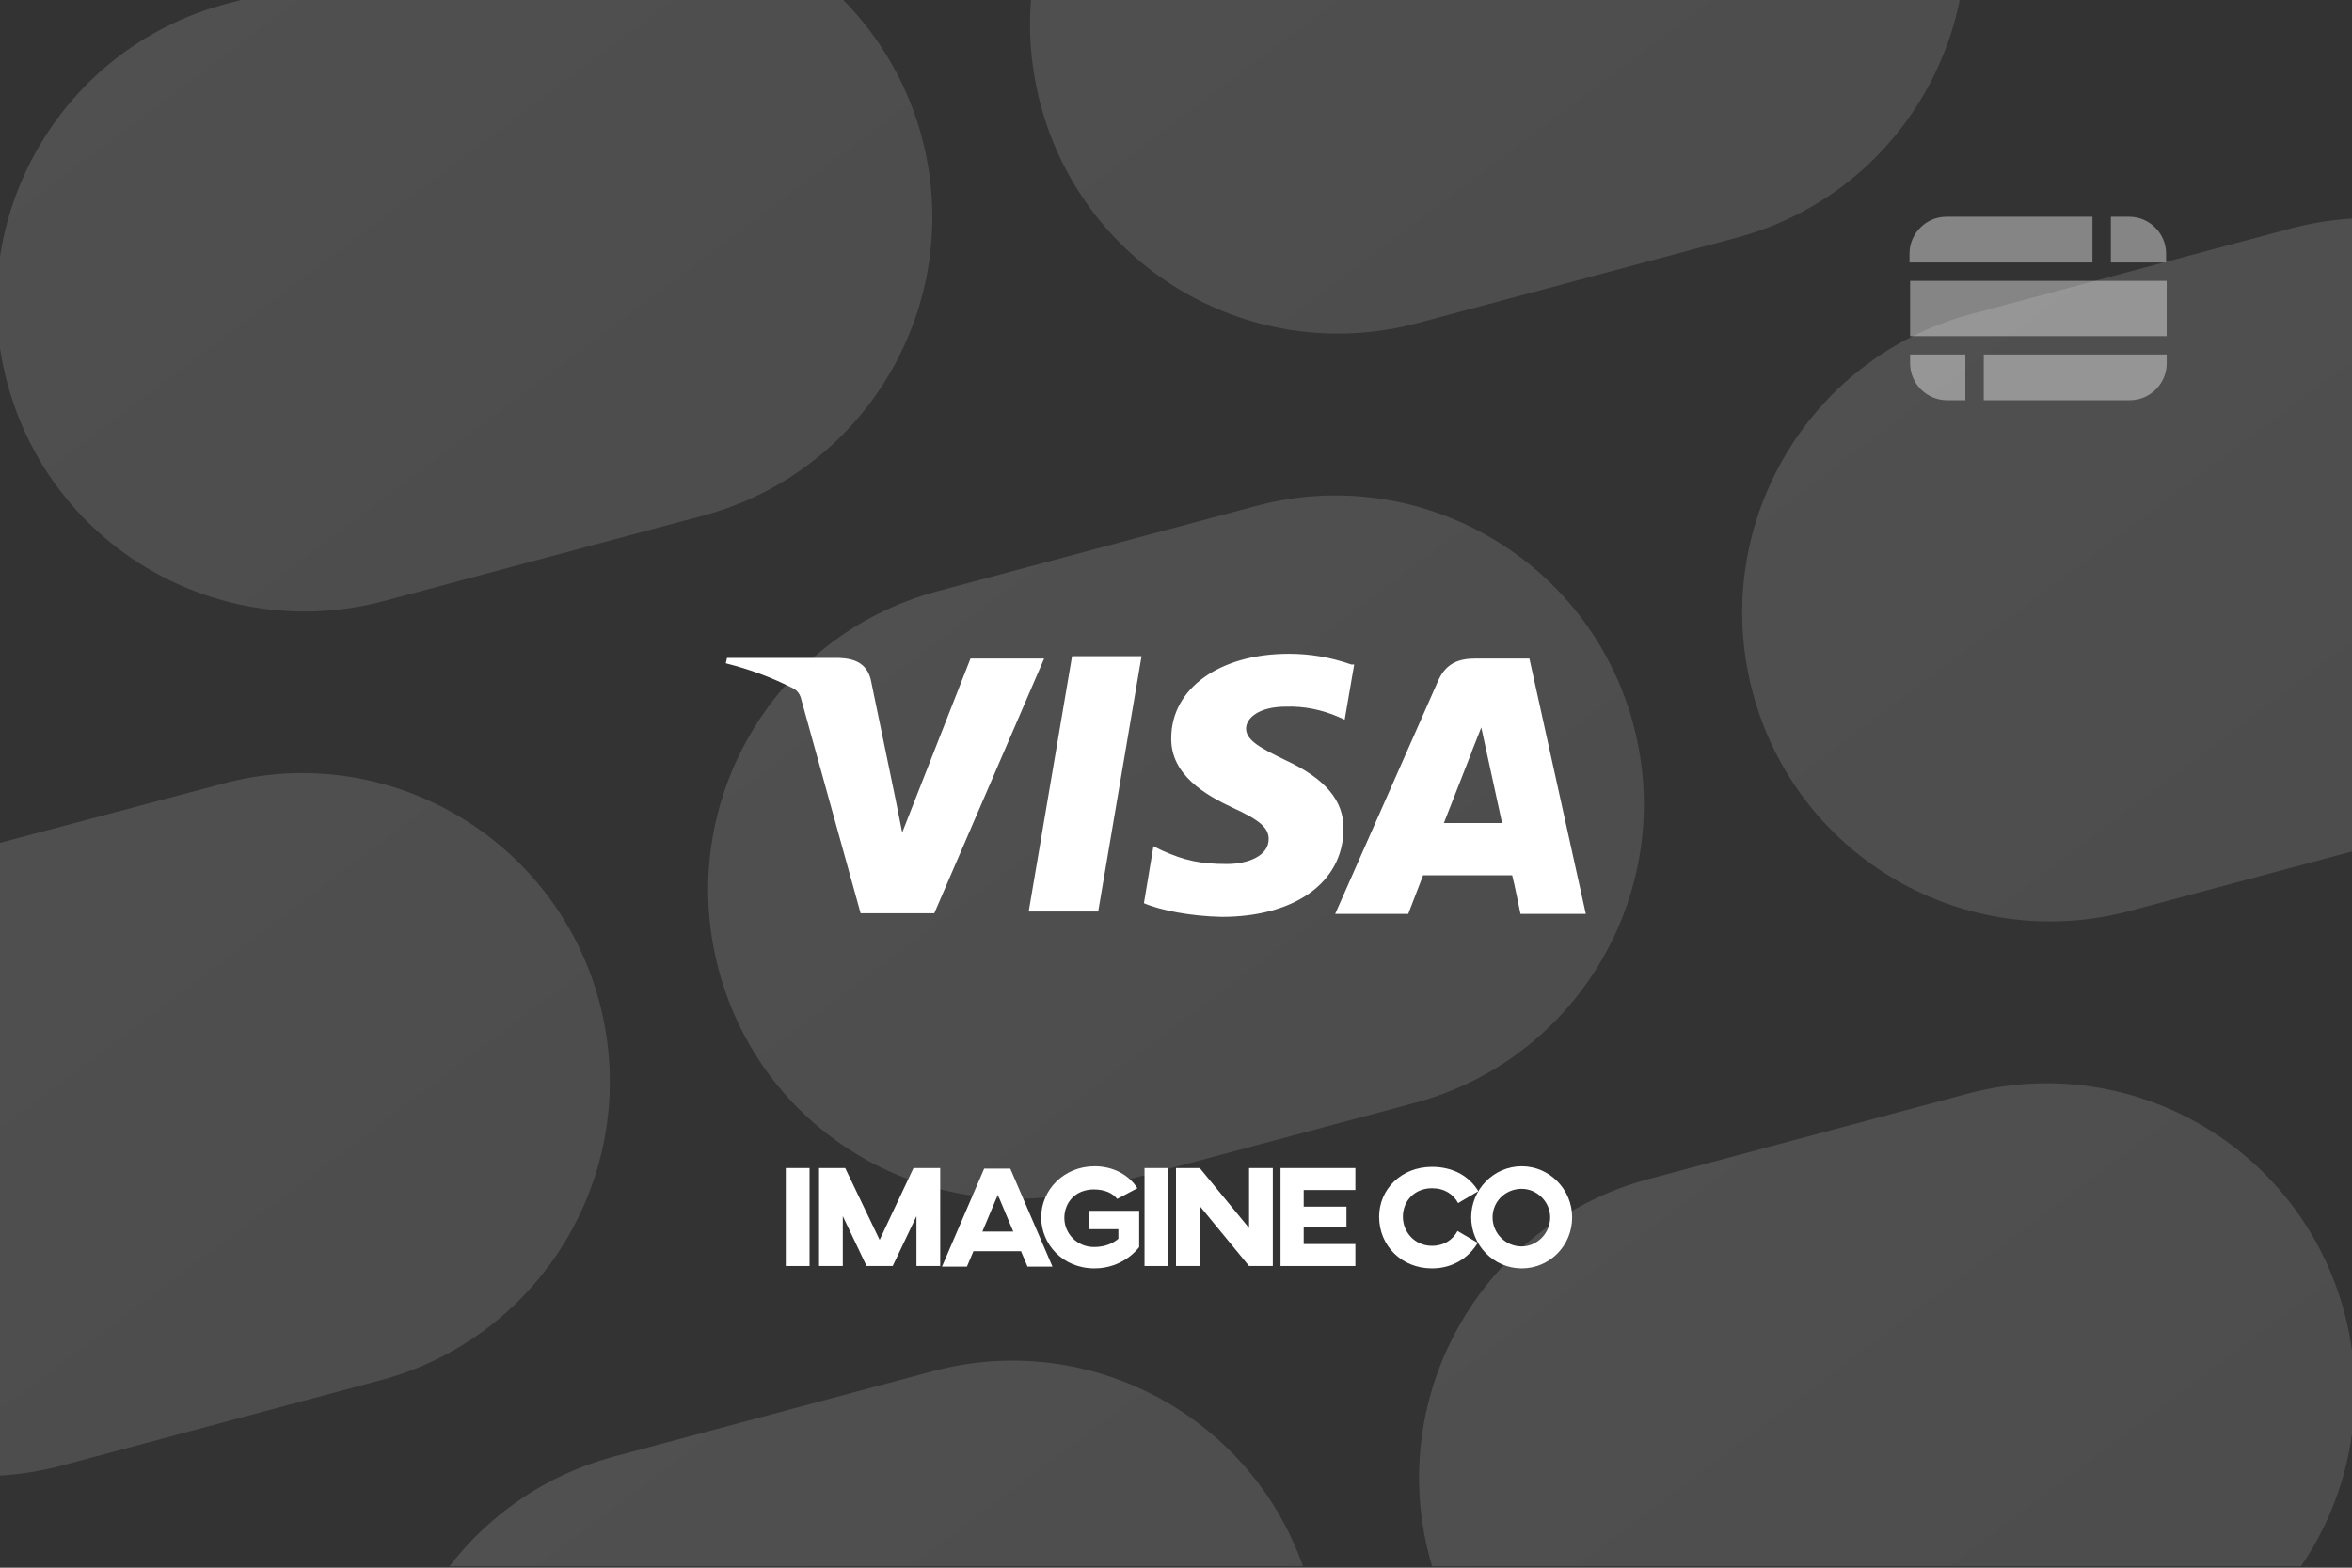 <?xml version="1.0" encoding="utf-8"?>
<svg xmlns="http://www.w3.org/2000/svg" xmlns:xlink="http://www.w3.org/1999/xlink" version="1.1" id="Layer_1" x="0px" y="0px" viewBox="0 0 396 264" style="enable-background:new 0 0 396 264;">
<rect x="0" y="0" width="396" height="264" fill="#333333" stroke="none"/>
<style type="text/css">
	.st0{clip-path:url(#SVGID_2_);}
	.st1{opacity:0.15;}
	.st2{fill:url(#SVGID_3_);}
	.st3{fill:url(#SVGID_4_);}
	.st4{fill:url(#SVGID_5_);}
	.st5{fill:url(#SVGID_6_);}
	.st6{fill:url(#SVGID_7_);}
	.st7{fill:url(#SVGID_8_);}
	.st8{fill:url(#SVGID_9_);}
	.st9{fill:url(#SVGID_10_);}
	.st10{fill:#FFFFFF;}
	.st11{fill-rule:evenodd;clip-rule:evenodd;fill:#FFFFFF;fill-opacity:0.4;}
</style>
<g>
	<defs>
		<rect id="SVGID_1_" width="396" height="263.8"/>
	</defs>
	<clipPath id="SVGID_2_">
		<use xlink:href="#SVGID_1_" style="overflow:visible;"/>
	</clipPath>
	<g class="st0">
		<g class="st1">
			
				<linearGradient id="SVGID_3_" gradientUnits="userSpaceOnUse" x1="786.747" y1="509.203" x2="530.85" y2="406.437" gradientTransform="matrix(0.259 0.966 0.966 -0.259 -242.517 -424.394)">
				<stop offset="0" style="stop-color:#FFFFFF;stop-opacity:0.8"/>
				<stop offset="1" style="stop-color:#FFFFFF"/>
			</linearGradient>
			<path class="st2" d="M449.1,75.3L449.1,75.3c7.4,27.7-9,56.2-36.7,63.7l-53.8,14.4c-27.7,7.4-56.1-9-63.5-36.8v0&#xD;&#xA;				c-7.4-27.7,9-56.2,36.7-63.7l53.8-14.4C413.2,31.1,441.7,47.5,449.1,75.3z"/>
			
				<linearGradient id="SVGID_4_" gradientUnits="userSpaceOnUse" x1="612.951" y1="462.373" x2="357.053" y2="359.607" gradientTransform="matrix(0.259 0.966 0.966 -0.259 -326.39 -221.908)">
				<stop offset="0" style="stop-color:#FFFFFF;stop-opacity:0.8"/>
				<stop offset="1" style="stop-color:#FFFFFF"/>
			</linearGradient>
			<path class="st3" d="M275,122L275,122c7.4,27.7-9,56.2-36.7,63.7l-53.8,14.4c-27.7,7.4-56.1-9-63.5-36.8l0,0&#xD;&#xA;				c-7.4-27.7,9-56.2,36.7-63.7l53.8-14.4C239.1,77.8,267.6,94.3,275,122z"/>
			
				<linearGradient id="SVGID_5_" gradientUnits="userSpaceOnUse" x1="439.154" y1="415.543" x2="183.257" y2="312.777" gradientTransform="matrix(0.259 0.966 0.966 -0.259 -410.262 -19.422)">
				<stop offset="0" style="stop-color:#FFFFFF;stop-opacity:0.8"/>
				<stop offset="1" style="stop-color:#FFFFFF"/>
			</linearGradient>
			<path class="st4" d="M100.9,168.7L100.9,168.7c7.4,27.7-9,56.2-36.7,63.7l-53.8,14.4c-27.7,7.4-56.1-9-63.5-36.8l0,0&#xD;&#xA;				c-7.4-27.7,9-56.2,36.7-63.7L37.4,132C65,124.5,93.5,141,100.9,168.7z"/>
		</g>
		<g class="st1">
			
				<linearGradient id="SVGID_6_" gradientUnits="userSpaceOnUse" x1="373.074" y1="659.538" x2="117.176" y2="556.771" gradientTransform="matrix(0.259 0.966 0.966 -0.259 -694.263 -137.063)">
				<stop offset="0" style="stop-color:#FFFFFF;stop-opacity:0.8"/>
				<stop offset="1" style="stop-color:#FFFFFF"/>
			</linearGradient>
			<path class="st5" d="M35.5-75.9L35.5-75.9c7.4,27.7-9,56.2-36.7,63.7L-55,2.2c-27.7,7.4-56.1-9-63.5-36.8v0&#xD;&#xA;				c-7.4-27.7,9-56.2,36.7-63.7l53.8-14.4C-0.4-120.1,28.1-103.6,35.5-75.9z"/>
		</g>
		<g class="st1">
			
				<linearGradient id="SVGID_7_" gradientUnits="userSpaceOnUse" x1="732.802" y1="363.762" x2="476.903" y2="260.995" gradientTransform="matrix(0.259 0.966 0.966 -0.259 -142.49 -264.225)">
				<stop offset="0" style="stop-color:#FFFFFF;stop-opacity:0.8"/>
				<stop offset="1" style="stop-color:#FFFFFF"/>
			</linearGradient>
			<path class="st6" d="M394.7,221L394.7,221c7.4,27.7-9,56.2-36.7,63.7l-53.8,14.4c-27.7,7.4-56.1-9-63.5-36.8l0,0&#xD;&#xA;				c-7.4-27.7,9-56.2,36.7-63.7l53.8-14.4C358.8,176.8,387.3,193.2,394.7,221z"/>
			
				<linearGradient id="SVGID_8_" gradientUnits="userSpaceOnUse" x1="559.005" y1="316.932" x2="303.107" y2="214.165" gradientTransform="matrix(0.259 0.966 0.966 -0.259 -226.363 -61.738)">
				<stop offset="0" style="stop-color:#FFFFFF;stop-opacity:0.8"/>
				<stop offset="1" style="stop-color:#FFFFFF"/>
			</linearGradient>
			<path class="st7" d="M220.6,267.7L220.6,267.7c7.4,27.7-9,56.2-36.7,63.7l-53.8,14.4c-27.7,7.4-56.1-9-63.5-36.8l0,0&#xD;&#xA;				c-7.4-27.7,9-56.2,36.7-63.7l53.8-14.4C184.7,223.5,213.2,240,220.6,267.7z"/>
		</g>
		<g class="st1">
			
				<linearGradient id="SVGID_9_" gradientUnits="userSpaceOnUse" x1="666.719" y1="607.762" x2="410.822" y2="504.995" gradientTransform="matrix(0.259 0.966 0.966 -0.259 -426.497 -381.867)">
				<stop offset="0" style="stop-color:#FFFFFF;stop-opacity:0.8"/>
				<stop offset="1" style="stop-color:#FFFFFF"/>
			</linearGradient>
			<path class="st8" d="M329.2-23.7L329.2-23.7c7.4,27.7-9,56.2-36.7,63.7l-53.8,14.4c-27.7,7.4-56.1-9-63.5-36.8l0,0&#xD;&#xA;				c-7.4-27.7,9-56.2,36.7-63.7l53.8-14.4C293.4-67.8,321.8-51.4,329.2-23.7z"/>
			
				<linearGradient id="SVGID_10_" gradientUnits="userSpaceOnUse" x1="492.923" y1="560.932" x2="237.025" y2="458.165" gradientTransform="matrix(0.259 0.966 0.966 -0.259 -510.37 -179.381)">
				<stop offset="0" style="stop-color:#FFFFFF;stop-opacity:0.8"/>
				<stop offset="1" style="stop-color:#FFFFFF"/>
			</linearGradient>
			<path class="st9" d="M155.2,23.1L155.2,23.1c7.4,27.7-9,56.2-36.7,63.7l-53.8,14.4c-27.7,7.4-56.1-9-63.5-36.8l0,0&#xD;&#xA;				c-7.4-27.7,9-56.2,36.7-63.7l53.8-14.4C119.3-21.1,147.7-4.7,155.2,23.1z"/>
		</g>
		<path class="st10" d="M136.3,196.7h-4v16.5h4V196.7z"/>
		<path class="st10" d="M158.2,196.7h-4.4l-5.7,12.1l-5.8-12.1h-4.4v16.5h4v-8.4l4,8.4h4.4l4-8.4v8.4h4V196.7z"/>
		<path class="st10" d="M173,213.3h4.2l-7.1-16.5h-4.4l-7.1,16.5h4.2l1.1-2.6h8L173,213.3z M165.4,207.4l2.6-6.2l2.6,6.2H165.4z"/>
		<path class="st10" d="M184.3,196.4c-5.2,0-9,4-9,8.6c0,4.4,3.5,8.6,9,8.6c4.8,0,7.4-3.4,7.5-3.6v-6.1h-8.5v3.1h5v1.6&#xD;&#xA;			c-0.9,0.8-2.3,1.4-4.1,1.4c-2.9,0-5-2.3-5-4.9c0-2.7,2-4.8,4.9-4.8c1.9,0,3.2,0.6,4,1.6l3.4-1.8&#xD;&#xA;			C190.1,197.9,187.5,196.4,184.3,196.4z"/>
		<path class="st10" d="M196.7,196.7h-4v16.5h4V196.7z"/>
		<path class="st10" d="M214.3,196.7h-4v10.1l-8.3-10.1h-4v16.5h4v-10.1l8.3,10.1h4V196.7z"/>
		<path class="st10" d="M215.6,196.7v16.5h12.6v-3.7h-8.7v-2.8h7.2v-3.5h-7.2v-2.8h8.7v-3.7H215.6z"/>
		<path class="st10" d="M245.4,207.3c-0.8,1.5-2.3,2.5-4.3,2.5c-2.9,0-4.9-2.3-4.9-4.9c0-2.7,2-4.8,4.9-4.8c2.1,0,3.6,1,4.4,2.5&#xD;&#xA;			l3.4-2c-1.5-2.5-4.2-4.1-7.8-4.1c-5.2,0-8.9,3.8-8.9,8.4c0,4.9,3.8,8.7,8.9,8.7c3.5,0,6.2-1.8,7.7-4.3L245.4,207.3z"/>
		<path class="st10" d="M256.2,196.4c-4.7,0-8.5,3.9-8.5,8.6c0,4.7,3.8,8.6,8.5,8.6c4.7,0,8.5-3.8,8.5-8.6&#xD;&#xA;			C264.7,200.3,260.9,196.4,256.2,196.4z M256.2,200.2c2.6,0,4.8,2.2,4.8,4.8c0,2.7-2.2,4.9-4.8,4.9c-2.7,0-4.9-2.2-4.9-4.9&#xD;&#xA;			C251.3,202.3,253.5,200.2,256.2,200.2z"/>
	</g>
</g>
<path class="st11" d="M355.4,44.2h9.3v-1.5c0-3.4-2.8-6.2-6.2-6.2h-3.1V44.2z M352.3,36.5h-24.6c-3.4,0-6.2,2.8-6.2,6.2v1.5h30.8&#xD;&#xA;	V36.5z M321.6,47.3v9.3h43.2v-9.3H321.6z M321.6,59.7h9.3v7.7h-3.1c-3.4,0-6.2-2.8-6.2-6.2V59.7z M334,67.4v-7.7h30.8v1.5&#xD;&#xA;	c0,3.4-2.8,6.2-6.2,6.2H334z"/>
<path class="st10" d="M227.5,111.9c-3.4-1.2-6.9-1.8-10.5-1.8c-11.6,0-19.8,5.8-19.8,14.2c-0.1,6.2,5.8,9.6,10.3,11.7&#xD;&#xA;	c4.6,2.1,6.1,3.4,6.1,5.3c0,2.9-3.6,4.2-7,4.2c-4.6,0-7.2-0.6-11-2.3l-1.4-0.7l-1.6,9.6c2.8,1.2,7.9,2.2,13.1,2.3&#xD;&#xA;	c12.3,0,20.4-5.8,20.5-14.7c0.1-4.9-3.1-8.6-9.8-11.7c-4.1-2-6.6-3.3-6.6-5.3c0-1.8,2.2-3.7,6.7-3.7c3-0.1,6,0.5,8.8,1.7l1.1,0.5&#xD;&#xA;	l1.6-9.3L227.5,111.9z M257.5,110.9h-9.1c-2.8,0-4.9,0.8-6.2,3.6l-17.4,39.4h12.3l2.5-6.5l15,0c0.4,1.5,1.4,6.5,1.4,6.5H267&#xD;&#xA;	L257.5,110.9z M180.5,110.5h11.7l-7.3,43h-11.7L180.5,110.5L180.5,110.5z M150.7,134.2l1.2,6l11.5-29.3h12.4l-18.5,42.9h-12.4&#xD;&#xA;	l-10.1-36.4c-0.2-0.6-0.6-1.1-1.1-1.4c-3.7-1.9-7.5-3.3-11.5-4.3l0.2-0.9h18.9c2.6,0.1,4.6,0.9,5.3,3.6L150.7,134.2L150.7,134.2&#xD;&#xA;	L150.7,134.2z M243.1,138.6l4.7-12c-0.1,0.1,1-2.5,1.6-4.1l0.8,3.7l2.7,12.4L243.1,138.6L243.1,138.6L243.1,138.6z"/>
</svg>